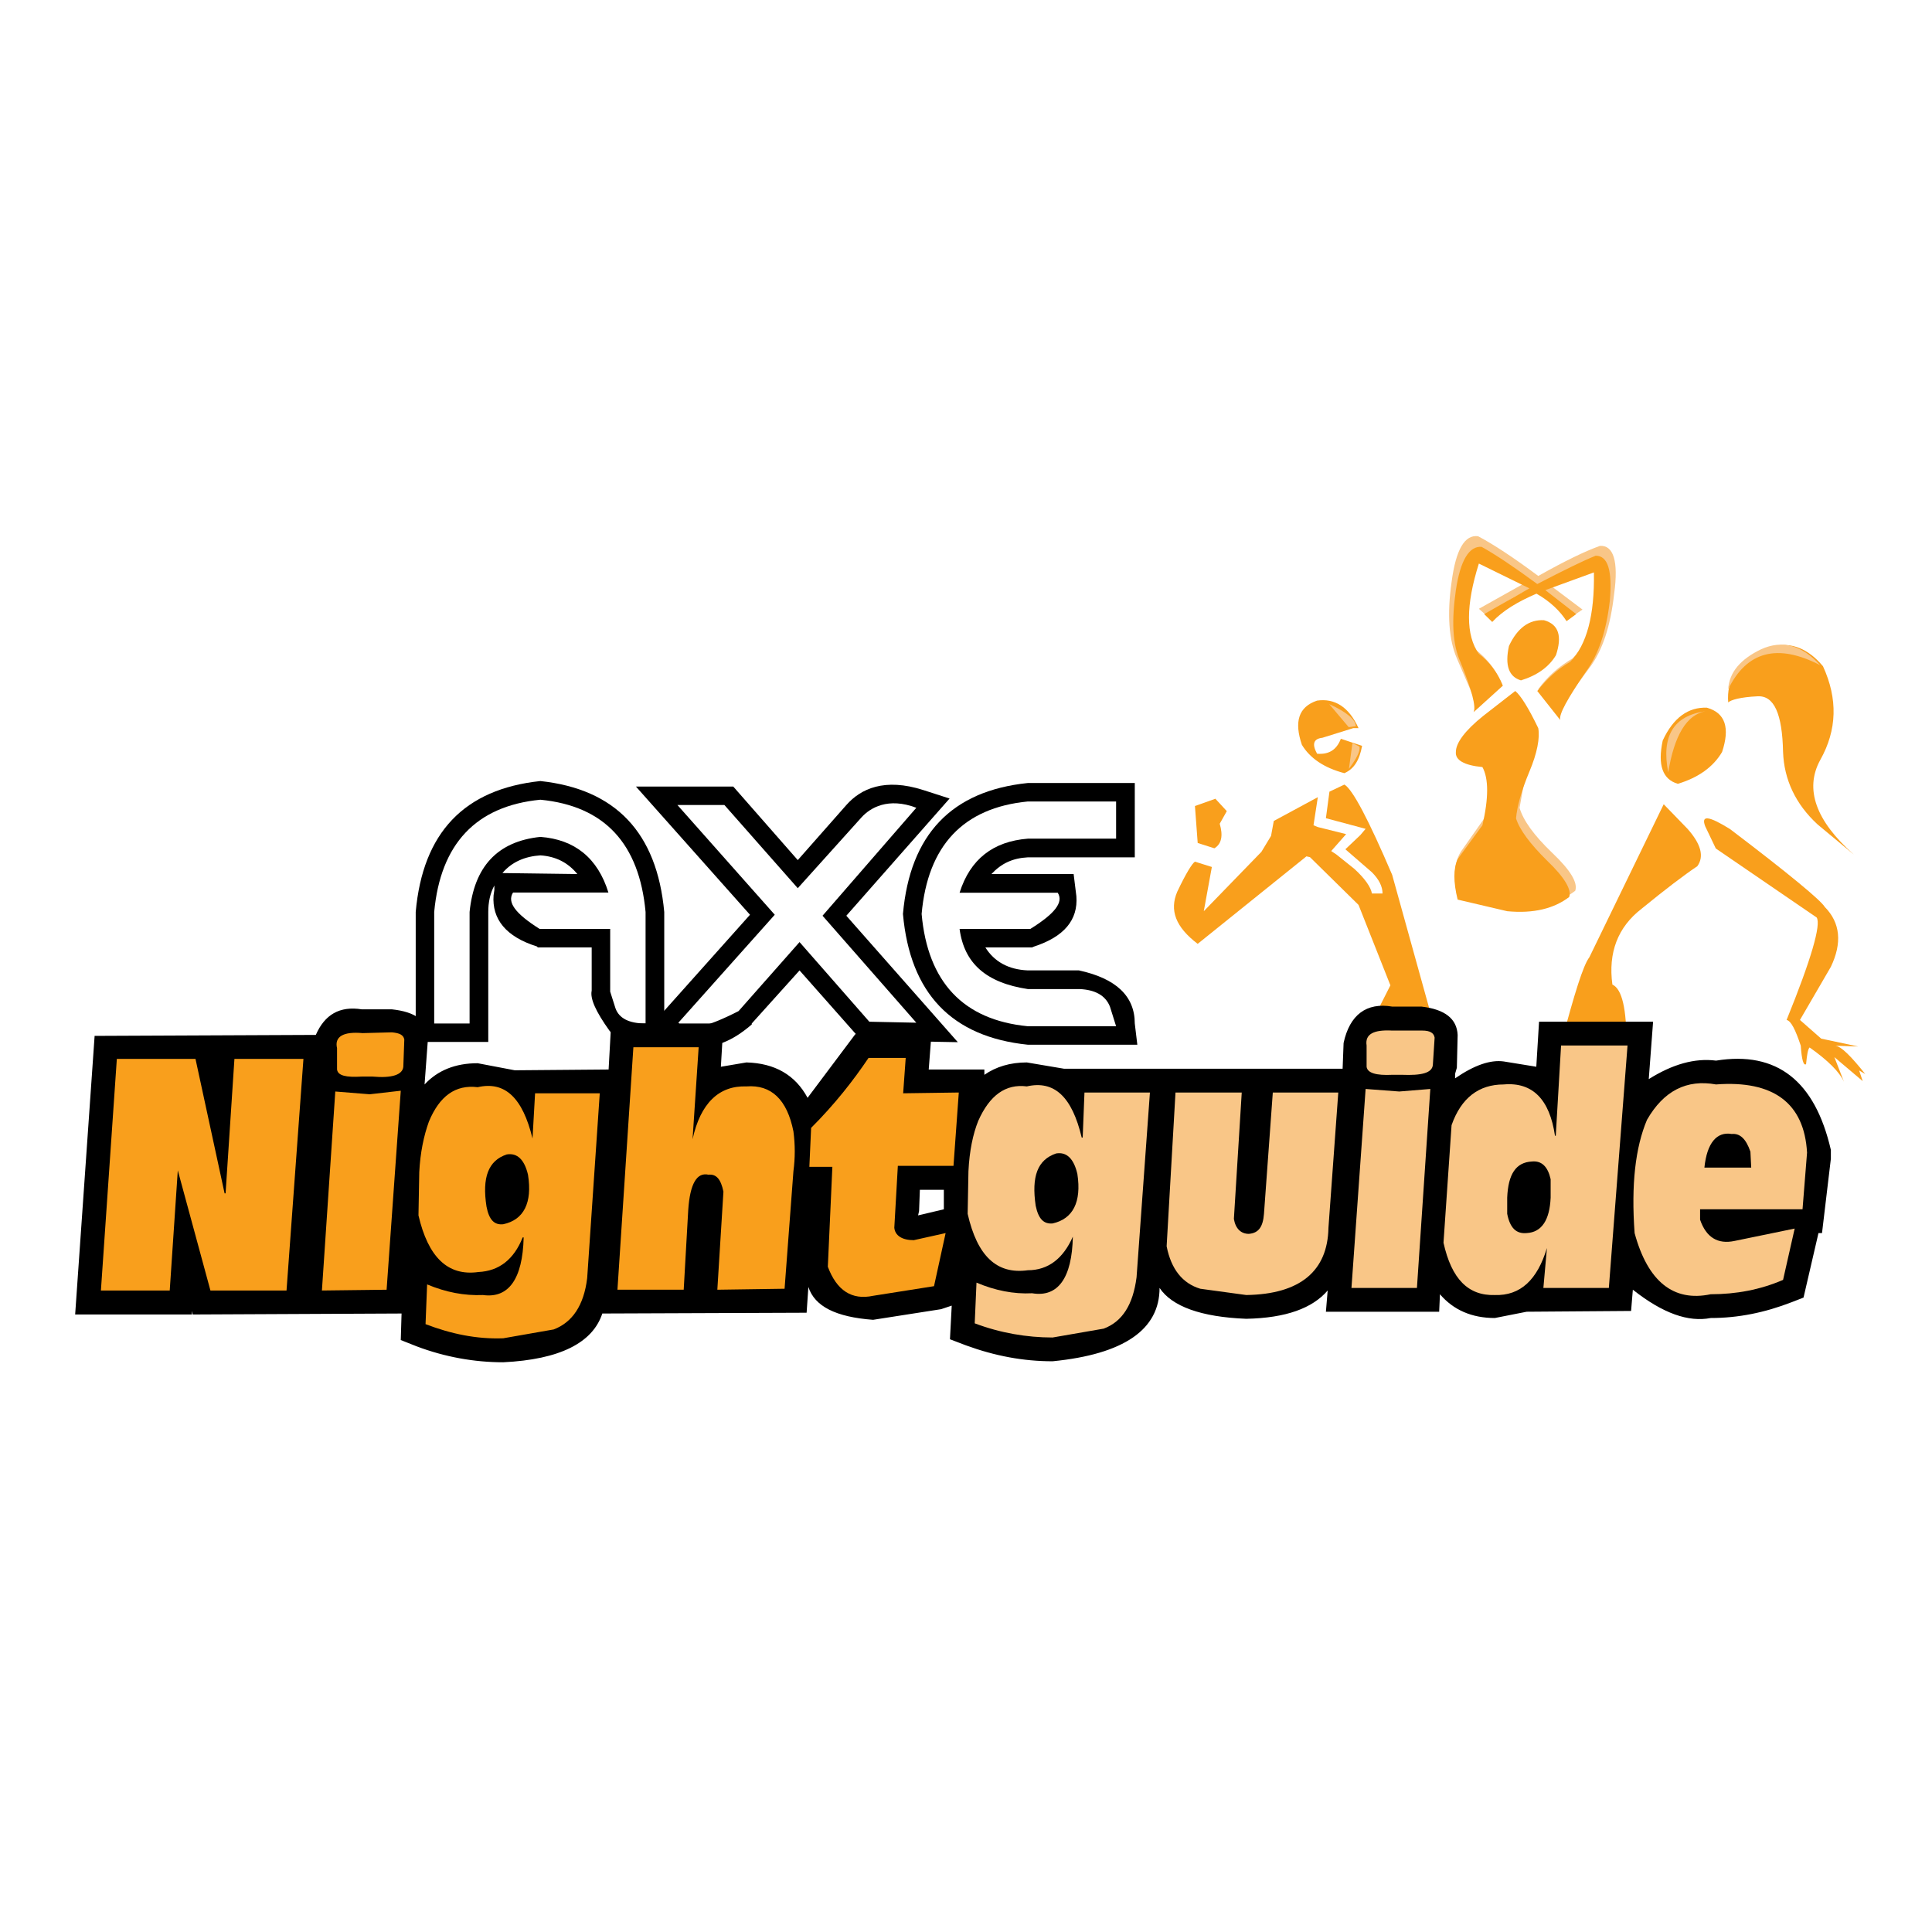 <?xml version="1.0" encoding="utf-8"?>
<!-- Generator: Adobe Illustrator 13.0.0, SVG Export Plug-In . SVG Version: 6.00 Build 14948)  -->
<!DOCTYPE svg PUBLIC "-//W3C//DTD SVG 1.0//EN" "http://www.w3.org/TR/2001/REC-SVG-20010904/DTD/svg10.dtd">
<svg version="1.0" id="Layer_1" xmlns="http://www.w3.org/2000/svg" xmlns:xlink="http://www.w3.org/1999/xlink" x="0px" y="0px"
	 width="192.756px" height="192.756px" viewBox="0 0 192.756 192.756" enable-background="new 0 0 192.756 192.756"
	 xml:space="preserve">
<g>
	<polygon fill-rule="evenodd" clip-rule="evenodd" fill="#FFFFFF" points="0,0 192.756,0 192.756,192.756 0,192.756 0,0 	"/>
	<path fill-rule="evenodd" clip-rule="evenodd" d="M94.74,79.669l-2.611-0.841c-3.867-1.246-6.25-0.142-7.69,1.491l-4.845,5.493
		l-6.435-7.337h-9.71l11.378,12.791l-10.162,11.377l2.216,1.061l2.747,0.627c1.667,0.256,3.433-0.451,5.375-2.119v-0.098
		l4.768-5.296l6.179,6.984l9.613,0.176L84.438,91.363L94.74,79.669L94.74,79.669z M91.422,102.035l-4.688-0.098l-6.964-7.946
		l-6.082,6.885c-3.453,1.766-5.395,2.119-6.003,1.158l9.613-10.77l-9.71-10.947h4.688l7.317,8.298l6.356-7.062
		c0.867-0.963,2.663-2.033,5.473-0.961l-9.357,10.77L91.422,102.035L91.422,102.035z"/>
	<path fill-rule="evenodd" clip-rule="evenodd" fill="#F99F1C" d="M135.542,90.284l3.178,8.023l-2.197,4.336l6.611-0.098
		l-4.237-15.263c-2.374-5.552-3.963-8.553-4.768-9.004l-1.49,0.707l-0.354,2.648l3.963,1.06l-0.53,0.627l-1.49,1.413l2.648,2.295
		c0.706,0.706,1.06,1.413,1.06,2.119h-1.06c-0.099-0.627-0.706-1.51-1.766-2.472l-1.766-1.413l-0.53-0.353l1.491-1.687l-2.825-0.707
		l-0.431-0.176l0.431-2.805l-4.394,2.374l-0.274,1.491l-0.962,1.589l-5.748,5.924l0.805-4.414l-1.688-0.53
		c-0.274,0.177-0.883,1.138-1.766,3.002c-0.784,1.844-0.176,3.511,2.04,5.199l10.85-8.73l0.353,0.079L135.542,90.284L135.542,90.284
		z"/>
	<path fill-rule="evenodd" clip-rule="evenodd" fill="#F9C687" d="M153.021,72.727l-5.042,2.471l0.628,2.394
		c0.354,1.413,0.255,2.648-0.275,3.708l-2.55,3.629c-0.628,0.961-0.805,2.354-0.451,4.218c0.804,0.608,2.57,0.961,5.297,1.236
		c2.747,0.255,4.943-0.274,6.533-1.51c0.274-0.785-0.433-2.021-2.296-3.786c-1.844-1.766-2.903-3.257-3.257-4.492L153.021,72.727
		L153.021,72.727z"/>
	<path fill-rule="evenodd" clip-rule="evenodd" fill="#F9C687" d="M161.045,59.229c0.451-3.256-0.079-4.846-1.413-4.767
		c-1.49,0.53-3.511,1.511-6.159,3.001c-2.473-1.844-4.512-3.178-6.003-3.963c-1.335-0.176-2.217,1.315-2.648,4.59
		c-0.451,3.178-0.274,5.729,0.529,7.592l2.119,4.924l2.373-2.374c-0.607-1.413-1.49-2.55-2.648-3.433
		c-1.314-1.942-1.235-5.12,0.099-9.534c0.432,0.078,2.197,0.961,5.297,2.648l-5.042,2.825l0.883,0.785
		c1.157-1.138,2.825-2.198,4.944-3.08c1.51,0.961,2.647,2.021,3.452,3.08l1.06-0.707l-3.63-2.727c3.1-1.157,4.768-1.766,5.12-1.863
		c0.177,4.512-0.628,7.592-2.472,9.456c-1.314,0.785-2.472,1.746-3.433,3.08l2.021,2.021l3.08-4.14
		C159.907,64.879,160.691,62.408,161.045,59.229L161.045,59.229z"/>
	<path fill-rule="evenodd" clip-rule="evenodd" fill="#F99F1C" d="M151.746,67.881c1.608-0.491,2.786-1.334,3.492-2.511
		c0.627-1.883,0.294-3.08-1.197-3.492c-1.472-0.079-2.647,0.765-3.491,2.57C150.118,66.41,150.55,67.527,151.746,67.881
		L151.746,67.881z"/>
	<path fill-rule="evenodd" clip-rule="evenodd" fill="#F99F1C" d="M153.473,72.648c-0.981-2.04-1.766-3.276-2.296-3.708
		l-3.178,2.472c-1.864,1.491-2.746,2.726-2.746,3.609c-0.079,0.804,0.804,1.334,2.648,1.51c0.627,1.138,0.627,3.1,0,5.807
		l-2.472,3.374c-0.432,0.961-0.432,2.276,0,4.041l4.943,1.158c2.648,0.255,4.688-0.275,6.18-1.413
		c0.274-0.706-0.432-1.942-2.197-3.629c-1.688-1.667-2.747-3.081-3.1-4.218c0.098-1.138,0.529-2.747,1.334-4.669
		C153.375,75.12,153.648,73.609,153.473,72.648L153.473,72.648z"/>
	<path fill-rule="evenodd" clip-rule="evenodd" fill="#F99F1C" d="M160.613,59.936c0.255-3.001-0.177-4.493-1.412-4.493
		c-1.314,0.53-3.257,1.491-5.826,2.825c-2.296-1.687-4.14-2.923-5.553-3.708c-1.235-0.098-2.118,1.314-2.569,4.316
		c-0.432,3.001-0.354,5.395,0.451,7.16c1.137,2.806,1.589,4.492,1.314,5.022l2.923-2.648c-0.53-1.314-1.334-2.374-2.394-3.178
		c-1.314-1.844-1.314-4.846,0-9.004l5.042,2.472l-4.512,2.57l0.804,0.785c1.06-1.138,2.55-2.021,4.414-2.825
		c1.412,0.804,2.374,1.766,3.001,2.746l0.961-0.706l-3.079-2.393l4.846-1.766c0.078,4.237-0.706,7.239-2.374,8.926
		c-1.236,0.707-2.295,1.667-3.275,2.903l2.295,2.903c-0.177-0.53,0.706-2.119,2.569-4.845
		C159.456,65.331,160.26,63.035,160.613,59.936L160.613,59.936z"/>
	<path fill-rule="evenodd" clip-rule="evenodd" fill="#F99F1C" d="M167.4,78.2c2.021-0.608,3.531-1.668,4.414-3.178
		c0.785-2.374,0.354-3.884-1.511-4.414c-1.844-0.079-3.354,0.98-4.413,3.275C165.36,76.355,165.891,77.768,167.4,78.2L167.4,78.2z"
		/>
	<path fill-rule="evenodd" clip-rule="evenodd" fill="#F99F1C" d="M184.958,85.262c-3.786-3.354-4.943-6.532-3.354-9.436
		c1.688-3.001,1.766-6.101,0.275-9.357c-1.864-2.217-3.983-2.648-6.278-1.511c-2.295,1.158-3.354,2.923-3.178,5.121
		c0.274-0.255,1.235-0.53,2.923-0.608c1.668-0.098,2.472,1.766,2.55,5.552c0.099,2.746,1.236,5.199,3.453,7.239L184.958,85.262
		L184.958,85.262z"/>
	<path fill-rule="evenodd" clip-rule="evenodd" fill="#F9C687" d="M172.423,68.764c1.863-3.806,4.943-4.59,9.181-2.394
		c-1.844-2.021-3.786-2.55-5.904-1.589C173.658,65.762,172.521,67.076,172.423,68.764L172.423,68.764z"/>
	<path fill-rule="evenodd" clip-rule="evenodd" fill="#F99F1C" d="M163.792,90.657c2.373-1.942,4.236-3.355,5.551-4.237
		c0.706-0.981,0.354-2.217-0.961-3.708l-2.394-2.472l-7.415,15.263c-0.608,0.784-1.491,3.609-2.825,8.652h6.532
		c0-3.453-0.432-5.475-1.412-5.926C160.437,95.051,161.397,92.501,163.792,90.657L163.792,90.657z"/>
	<path fill-rule="evenodd" clip-rule="evenodd" fill="#F99F1C" d="M170.128,82.437l1.059,2.217l10.064,6.886
		c0.451,0.706-0.53,4.139-3.002,10.22c0.451,0.098,0.883,0.98,1.413,2.57c0.098,1.412,0.274,2.02,0.529,1.844
		c0.098-0.961,0.177-1.49,0.354-1.668c1.863,1.314,3.001,2.473,3.433,3.434l-0.962-2.471l2.826,2.393l-0.354-1.059l0.608,0.352
		c-1.413-1.766-2.374-2.746-2.982-2.824l2.275,0.078l-3.688-0.785l-2.119-1.863l3.08-5.296c1.138-2.374,0.961-4.395-0.608-5.983
		c-0.353-0.627-3.53-3.275-9.455-7.769C170.48,81.397,169.696,81.299,170.128,82.437L170.128,82.437z"/>
	<path fill-rule="evenodd" clip-rule="evenodd" fill="#F99F1C" d="M129.892,74.315c0.805,1.333,2.217,2.295,4.237,2.825
		c0.981-0.431,1.511-1.314,1.766-2.727l-2.118-0.707c-0.432,1.138-1.236,1.589-2.373,1.491c-0.53-0.961-0.354-1.491,0.529-1.589
		l3.079-0.961h0.53c-0.961-2.119-2.374-3.001-4.139-2.747C129.539,70.529,129.107,72.02,129.892,74.315L129.892,74.315z"/>
	<path fill-rule="evenodd" clip-rule="evenodd" fill="#F99F1C" d="M119.22,80.417l0.274,3.688l1.668,0.53
		c0.706-0.432,0.883-1.236,0.53-2.452l0.706-1.256l-1.139-1.236L119.22,80.417L119.22,80.417z"/>
	<path fill-rule="evenodd" clip-rule="evenodd" fill="#F9C687" d="M135.268,72.452c0-0.608-0.883-1.413-2.648-2.197l1.942,2.295
		L135.268,72.452L135.268,72.452z"/>
	<path fill-rule="evenodd" clip-rule="evenodd" fill="#F9C687" d="M135.64,74.492l-0.706-0.354l-0.353,2.571
		C135.365,75.649,135.718,74.943,135.64,74.492L135.64,74.492z"/>
	<path fill-rule="evenodd" clip-rule="evenodd" fill="#F9C687" d="M166.439,77.062c0.608-3.707,1.844-5.748,3.708-6.101
		C166.97,71.412,165.733,73.433,166.439,77.062L166.439,77.062z"/>
	<polygon fill-rule="evenodd" clip-rule="evenodd" fill="#FFFFFF" points="95.836,89.068 95.659,89.068 95.659,89.499 
		95.836,89.068 	"/>
	<path fill-rule="evenodd" clip-rule="evenodd" d="M49.323,88.342v0.451l-0.079,0.53c-0.176,2.374,1.236,4.14,4.316,5.101
		l0.098,0.098h5.375v4.317c-0.176,0.805,0.432,2.117,1.766,3.982c0.608,0.783,1.942,1.137,3.786,1.137l1.687-0.078V90.99
		c-0.726-7.926-4.864-12.261-12.359-13.065c-7.592,0.805-11.731,5.14-12.437,13.065v12.967h7.239V90.99
		C48.715,90.029,48.892,89.146,49.323,88.342L49.323,88.342z M60.701,89.048c-1.06-3.433-3.355-5.297-6.788-5.551
		c-4.315,0.451-6.611,3.001-7.062,7.494v11.123H43.32V90.99c0.627-6.788,4.159-10.574,10.593-11.202
		c6.435,0.628,9.868,4.414,10.496,11.202v11.123c-1.667,0-2.648-0.529-3.001-1.51l-0.53-1.668v-6.258h-7.043
		c-2.394-1.51-3.276-2.648-2.648-3.629H60.701L60.701,89.048z M53.913,85.34c1.511,0.098,2.747,0.706,3.688,1.864l-7.474-0.099
		C51.088,85.968,52.422,85.438,53.913,85.34L53.913,85.34z"/>
	<path fill-rule="evenodd" clip-rule="evenodd" d="M113.217,78.121h-10.672c-7.592,0.785-11.75,5.12-12.457,13.065
		c0.707,7.925,4.865,12.261,12.457,13.046h10.927l-0.255-2.119c0-2.727-1.863-4.492-5.571-5.296h-5.101
		c-1.941-0.079-3.354-0.883-4.237-2.296h4.669l0.177-0.078c3.001-0.98,4.414-2.648,4.237-5.022l-0.274-2.216h-8.2
		c0.98-1.06,2.119-1.59,3.629-1.668h10.672V78.121L113.217,78.121z M111.354,79.965v3.708h-8.809
		c-3.452,0.274-5.748,2.04-6.807,5.395h9.79c0.627,0.961-0.334,2.118-2.728,3.609h-7.062c0.452,3.433,2.649,5.375,6.807,6.002h5.199
		c1.49,0.078,2.55,0.609,3.001,1.766l0.608,1.943h-8.809c-6.454-0.629-9.985-4.414-10.593-11.203
		c0.608-6.807,4.139-10.593,10.593-11.221H111.354L111.354,79.965z"/>
	<path fill-rule="evenodd" clip-rule="evenodd" d="M164.497,107.664l0.432-5.727h-11.378l-0.274,4.492l-3.257-0.529
		c-1.314-0.178-2.903,0.352-4.846,1.686v-0.451l0.177-0.607l0.079-3.275c-0.079-1.59-1.236-2.551-3.61-2.826h-2.923
		c-2.55-0.432-4.237,0.805-4.846,3.629l-0.098,2.57h-27.799l-3.707-0.627c-1.668,0-3.08,0.432-4.237,1.236v-0.531h-5.552
		l0.274-3.531H85.34l-4.767,6.357c-1.236-2.295-3.276-3.453-6.101-3.531l-2.55,0.432l0.255-4.316H60.976l-0.255,4.59l-9.358,0.078
		l-3.707-0.705c-2.217,0-3.983,0.705-5.297,2.119l0.353-4.768c-0.098-1.59-1.236-2.473-3.609-2.727h-3.002
		c-2.217-0.354-3.708,0.529-4.591,2.551L9.44,103.35l-1.942,27.797h11.653v-0.352l0.079,0.352l20.834-0.098l-0.079,2.648
		l1.589,0.629c2.806,1.059,5.729,1.588,8.632,1.588c5.65-0.273,8.926-1.941,9.887-4.865l20.383-0.078l0.177-2.57
		c0.627,1.943,2.747,3.002,6.454,3.277l6.788-1.061l1.059-0.354l-0.176,3.355l1.589,0.607c2.904,1.061,5.729,1.59,8.652,1.59
		c7.14-0.707,10.671-3.178,10.671-7.318c1.236,1.846,4.14,2.904,8.651,3.08c3.963-0.078,6.611-1.059,8.122-2.824l-0.177,2.119h11.3
		l0.079-1.746c1.334,1.568,3.177,2.373,5.473,2.373l3.178-0.627l10.418-0.078l0.176-2.119c3.002,2.373,5.552,3.256,7.769,2.824
		c2.728,0,5.375-0.529,8.103-1.588l1.157-0.451l1.491-6.436h0.353l0.883-7.416v-0.883c-1.589-6.885-5.375-9.887-11.456-8.906
		C169.088,105.547,166.871,106.174,164.497,107.664L164.497,107.664z M91.775,118.709h2.393v1.943l-2.57,0.607l0.098-0.432
		L91.775,118.709L91.775,118.709z"/>
	<path fill-rule="evenodd" clip-rule="evenodd" fill="#F9C687" d="M170.677,129.127c-3.707,0.785-6.277-1.256-7.592-6.102
		c-0.353-4.846,0.078-8.553,1.235-11.299c1.668-2.904,3.963-4.062,6.887-3.531c5.728-0.432,8.808,1.863,9.082,6.807l-0.451,5.65
		h-10.221v1.039c0.608,1.766,1.766,2.473,3.434,2.119l6.003-1.236l-1.158,5.121C175.62,128.676,173.228,129.127,170.677,129.127
		L170.677,129.127z"/>
	<polygon fill-rule="evenodd" clip-rule="evenodd" fill="#F99F1C" points="39.985,108.822 38.572,128.676 32.118,128.754 
		33.452,108.9 36.885,109.176 39.985,108.822 	"/>
	<path fill-rule="evenodd" clip-rule="evenodd" fill="#F99F1C" d="M59.838,109.078l-1.255,18.439
		c-0.333,2.746-1.491,4.414-3.335,5.121l-5.042,0.883c-2.648,0.098-5.199-0.432-7.749-1.412l0.157-3.963
		c1.864,0.783,3.708,1.137,5.571,1.059c2.55,0.354,3.962-1.59,4.061-5.748h-0.098c-0.882,2.217-2.373,3.355-4.414,3.453
		c-3.08,0.432-5.022-1.512-5.983-5.65l0.079-4.316c0.098-1.941,0.451-3.629,0.961-5.041c1.06-2.551,2.648-3.707,4.866-3.434
		c2.727-0.627,4.492,1.061,5.473,5.121l0.255-4.512H59.838L59.838,109.078z"/>
	<path fill-rule="evenodd" clip-rule="evenodd" fill="#F9C687" d="M114.728,109l-1.334,18.439c-0.353,2.727-1.412,4.414-3.275,5.119
		l-5.101,0.885c-2.57,0-5.219-0.451-7.77-1.414l0.177-4.061c1.844,0.785,3.707,1.158,5.551,1.061c2.57,0.432,3.982-1.512,4.062-5.65
		c-0.962,2.197-2.473,3.354-4.493,3.354c-3.1,0.432-5.042-1.412-6.002-5.629l0.079-4.258c0.098-2.02,0.451-3.707,0.98-5.021
		c1.138-2.551,2.727-3.707,4.846-3.434c2.746-0.627,4.512,1.039,5.473,5.102h0.099l0.177-4.492H114.728L114.728,109z"/>
	<polygon fill-rule="evenodd" clip-rule="evenodd" fill="#F9C687" points="142.702,108.646 141.368,128.498 134.836,128.498 
		136.248,108.646 139.603,108.9 142.702,108.646 	"/>
	<path fill-rule="evenodd" clip-rule="evenodd" fill="#F9C687" d="M133.521,109l-0.981,13.496c-0.078,4.316-2.824,6.631-8.2,6.709
		l-4.59-0.627c-1.766-0.531-2.903-1.943-3.355-4.238l0.884-15.34h6.61l-0.784,12.613c0.157,0.961,0.706,1.49,1.49,1.49
		c0.981-0.078,1.413-0.705,1.512-2L126.988,109H133.521L133.521,109z"/>
	<path fill-rule="evenodd" clip-rule="evenodd" fill="#F9C687" d="M155.748,104.311h6.631l-1.864,24.188h-6.532l0.354-3.982
		c-0.961,3.18-2.648,4.768-5.199,4.689c-2.648,0.078-4.315-1.59-5.12-5.219l0.805-11.73c0.961-2.727,2.727-4.061,5.198-4.061
		c2.903-0.256,4.591,1.51,5.12,5.119h0.078L155.748,104.311L155.748,104.311z"/>
	<path fill-rule="evenodd" clip-rule="evenodd" fill="#F9C687" d="M138.896,107.234c-1.589,0.078-2.472-0.178-2.55-0.805v-2.119
		c-0.177-1.139,0.706-1.59,2.55-1.49h3.002c0.804,0,1.157,0.254,1.235,0.705l-0.177,2.727c-0.078,0.805-1.138,1.061-3.08,0.982
		H138.896L138.896,107.234z"/>
	<path fill-rule="evenodd" clip-rule="evenodd" fill="#F99F1C" d="M63.192,104.486h6.513l-0.608,9.182
		c0.785-3.609,2.648-5.375,5.375-5.277c2.472-0.195,4.061,1.314,4.689,4.492c0.176,1.314,0.176,2.648,0,3.963l-0.883,11.732
		l-6.709,0.098l0.608-9.789c-0.255-1.236-0.706-1.766-1.491-1.688c-1.157-0.256-1.844,0.883-2.021,3.531l-0.451,7.945h-6.611
		L63.192,104.486L63.192,104.486z"/>
	<path fill-rule="evenodd" clip-rule="evenodd" fill="#F99F1C" d="M86.655,105.547h3.708l-0.255,3.531L95.659,109l-0.529,7.316
		h-5.552l-0.353,6.18c0.079,0.785,0.785,1.236,1.942,1.236l3.178-0.707l-1.158,5.297l-6.082,0.961
		c-2.118,0.451-3.629-0.529-4.512-2.902l0.452-9.967H80.75l0.176-3.885C83.301,110.156,85.164,107.764,86.655,105.547
		L86.655,105.547z"/>
	<path fill-rule="evenodd" clip-rule="evenodd" fill="#F99F1C" d="M33.629,104.586c-0.275-1.158,0.608-1.688,2.55-1.512l2.923-0.078
		c0.784,0.078,1.137,0.256,1.236,0.707l-0.099,2.727c-0.079,0.805-1.137,1.156-3.08,0.98h-1.06
		c-1.589,0.098-2.394-0.098-2.472-0.707V104.586L33.629,104.586z"/>
	<polygon fill-rule="evenodd" clip-rule="evenodd" fill="#F99F1C" points="11.657,105.645 19.504,105.645 22.408,119.062 
		22.506,119.062 23.389,105.645 30.274,105.645 28.587,128.754 20.995,128.754 17.739,116.768 16.934,128.754 10.068,128.754 
		11.657,105.645 	"/>
	<path fill-rule="evenodd" clip-rule="evenodd" d="M50.206,122.143c2.04-0.432,2.923-2.119,2.472-4.943
		c-0.353-1.49-1.059-2.197-2.119-2.021c-1.844,0.609-2.472,2.297-2.021,5.199C48.793,121.711,49.323,122.24,50.206,122.143
		L50.206,122.143z"/>
	<path fill-rule="evenodd" clip-rule="evenodd" d="M105.018,122.064c2.021-0.451,2.902-2.119,2.471-4.943
		c-0.353-1.512-1.06-2.217-2.118-2.041c-1.864,0.629-2.472,2.295-2.04,5.219C103.604,121.613,104.134,122.143,105.018,122.064
		L105.018,122.064z"/>
	<path fill-rule="evenodd" clip-rule="evenodd" d="M174.719,116.492l-0.079-1.588c-0.451-1.314-1.06-1.844-1.863-1.766
		c-1.491-0.256-2.473,0.883-2.728,3.354H174.719L174.719,116.492z"/>
	<path fill-rule="evenodd" clip-rule="evenodd" d="M154.708,119.494v-1.844c-0.274-1.236-0.883-1.863-1.864-1.766
		c-1.588,0.078-2.373,1.236-2.471,3.609v1.609c0.274,1.393,0.883,2.02,1.941,1.922C153.825,122.947,154.61,121.711,154.708,119.494
		L154.708,119.494z"/>
</g>
</svg>
